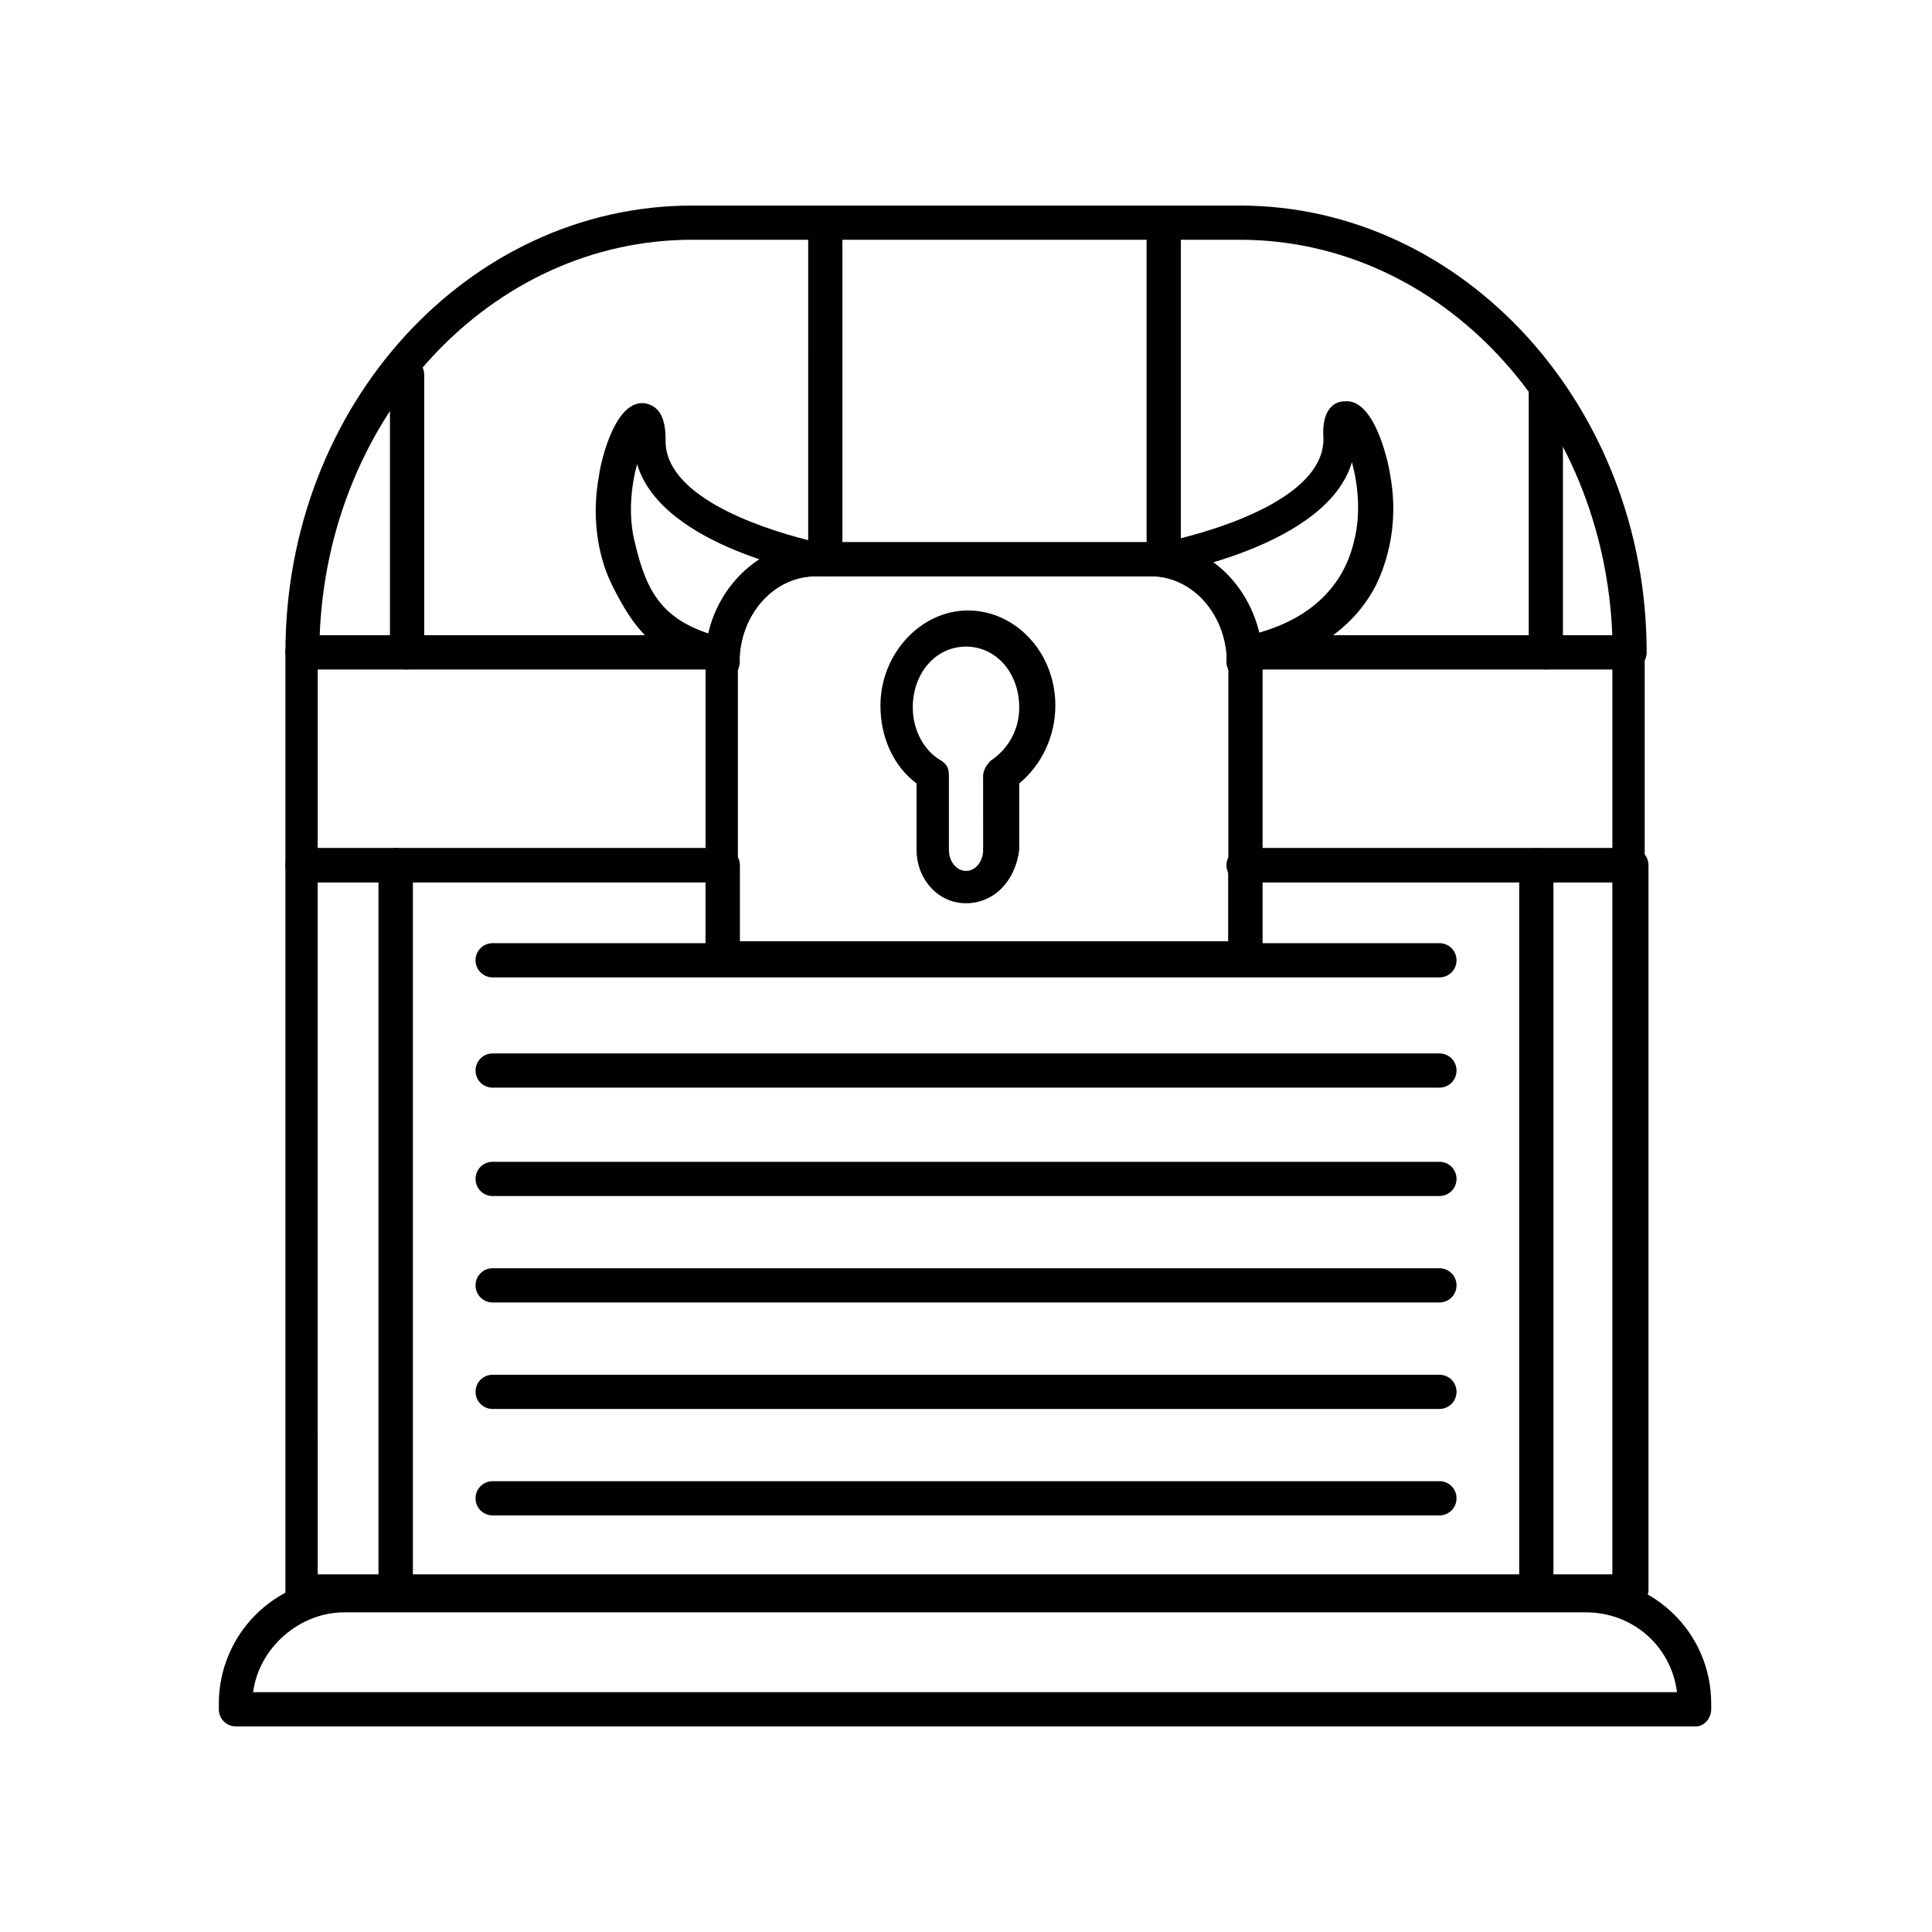 <?xml version="1.0" encoding="UTF-8"?>
<!-- Uploaded to: ICON Repo, www.svgrepo.com, Generator: ICON Repo Mixer Tools -->
<svg fill="#000000" width="800px" height="800px" version="1.1" viewBox="144 144 512 512" xmlns="http://www.w3.org/2000/svg">
 <g>
  <path d="m593.46 601.52h-386.93c-2.519 0-4.535-2.016-4.535-4.535v-1.512c0-18.137 14.609-33.25 33.25-33.25h328.99c18.137 0 33.25 14.609 33.25 33.25v1.512c0.004 2.519-2.012 4.535-4.027 4.535zm-382.39-9.07h377.35c-1.512-12.09-11.586-21.16-24.184-21.16h-328.98c-12.094 0-22.672 9.574-24.184 21.16z"/>
  <path d="m335.51 377.83h-111.34c-2.519 0-4.535-2.016-4.535-4.535v-56.426c0-2.519 2.016-4.535 4.535-4.535h111.34c1.008 0 2.519 0.504 3.023 1.512 1.008 1.008 1.008 2.016 1.008 3.527v2.016 53.906c0.504 2.519-1.512 4.535-4.031 4.535zm-107.31-9.07h102.78v-47.359h-102.78z"/>
  <path d="m575.83 321.4h-102.27c-2.519 0-4.031-2.016-4.535-4.031-1.008-11.586-9.574-20.656-20.152-20.656l-88.668 0.004c-10.578 0-19.145 9.07-20.152 20.656 0 2.519-2.016 4.031-4.535 4.031l-111.34-0.004c-2.519 0-4.535-2.016-4.535-4.535 0-65.496 48.367-118.39 107.82-118.39h145.1c59.449 0 107.82 53.402 107.82 118.39 0 2.523-2.016 4.535-4.535 4.535zm-98.242-8.562h93.707c-2.016-58.441-45.344-105.3-98.746-105.3h-145.1c-53.402 0-96.73 46.855-98.746 105.3h103.28c3.023-14.105 14.609-24.688 28.215-24.688h89.176c13.602-0.504 25.188 10.078 28.211 24.688z"/>
  <path d="m575.83 570.29h-351.66c-2.519 0-4.535-2.016-4.535-4.535v-192.45c0-2.519 2.016-4.535 4.535-4.535h111.34c2.519 0 4.535 2.016 4.535 4.535v20.152h129.48v-20.152c0-2.519 2.016-4.535 4.535-4.535h102.27c2.519 0 4.535 2.016 4.535 4.535v192.46c-0.508 2.516-2.523 4.531-5.043 4.531zm-347.63-9.066h343.09v-183.39h-93.203v20.152c0 2.519-2.016 4.535-4.535 4.535l-138.04-0.004c-2.519 0-4.535-2.016-4.535-4.535v-20.152l-102.78 0.004z"/>
  <path d="m473.55 402.52h-138.04c-2.519 0-4.535-2.016-4.535-4.535v-24.688c0-2.519 2.016-4.535 4.535-4.535s4.535 2.016 4.535 4.535v20.152h129.48l-0.004-74.055v-2.016c-1.008-11.586-9.574-20.656-20.152-20.656h-89.172c-10.578 0-19.145 9.07-20.152 20.656v2.016c0 2.519-2.016 4.535-4.535 4.535s-4.535-2.016-4.535-4.535v-2.519c1.008-16.121 14.105-29.223 29.223-29.223h89.176c15.113 0 27.711 12.594 29.223 29.223v2.519 78.594c-0.508 2.519-2.523 4.531-5.043 4.531z"/>
  <path d="m575.83 377.83h-102.27c-2.519 0-4.535-2.016-4.535-4.535s2.016-4.535 4.535-4.535h97.738v-47.359h-93.707c-0.504 1.512-2.016 2.519-4.031 2.519-2.519 0-4.535-2.016-4.535-4.535v-2.016c0-1.008 0.504-2.519 1.008-3.527 1.008-1.008 2.016-1.512 3.023-1.512h102.27c2.519 0 4.535 2.016 4.535 4.535v56.426c0.504 2.523-1.512 4.539-4.031 4.539z"/>
  <path d="m400 383.37c-7.559 0-13.098-6.551-13.098-14.105v-17.633c-6.047-4.535-9.574-12.09-9.574-20.656 0-13.602 10.578-25.191 23.176-25.191 12.594 0 23.176 11.082 23.176 25.191 0 8.062-3.527 15.617-9.574 20.656v17.633c-1.008 8.062-6.551 14.105-14.105 14.105zm0-68.012c-8.062 0-14.105 7.055-14.105 16.121 0 6.047 3.023 11.586 7.559 14.105 1.512 1.008 2.016 2.016 2.016 4.031v19.648c0 3.023 2.016 5.543 4.535 5.543 2.519 0 4.535-2.519 4.535-5.543l-0.008-19.648c0-1.512 1.008-3.023 2.016-4.031 4.535-3.023 7.559-8.062 7.559-14.105 0-9.07-6.047-16.121-14.105-16.121z"/>
  <path d="m248.86 570.29c-2.519 0-4.535-2.016-4.535-4.535v-192.45c0-2.519 2.016-4.535 4.535-4.535s4.535 2.016 4.535 4.535v192.46c0 2.516-2.016 4.531-4.535 4.531z"/>
  <path d="m551.14 570.29c-2.519 0-4.535-2.016-4.535-4.535v-192.45c0-2.519 2.016-4.535 4.535-4.535s4.535 2.016 4.535 4.535v192.46c-0.504 2.516-2.016 4.531-4.535 4.531z"/>
  <path d="m525.45 545.6h-250.89c-2.519 0-4.535-2.016-4.535-4.535s2.016-4.535 4.535-4.535h250.9c2.519 0 4.535 2.016 4.535 4.535-0.004 2.523-2.019 4.535-4.539 4.535z"/>
  <path d="m525.45 517.39h-250.89c-2.519 0-4.535-2.016-4.535-4.535 0-2.519 2.016-4.535 4.535-4.535h250.9c2.519 0 4.535 2.016 4.535 4.535-0.004 2.519-2.019 4.535-4.539 4.535z"/>
  <path d="m525.45 489.17h-250.89c-2.519 0-4.535-2.016-4.535-4.535s2.016-4.535 4.535-4.535h250.9c2.519 0 4.535 2.016 4.535 4.535-0.004 2.519-2.019 4.535-4.539 4.535z"/>
  <path d="m525.45 460.96h-250.89c-2.519 0-4.535-2.016-4.535-4.535s2.016-4.535 4.535-4.535h250.9c2.519 0 4.535 2.016 4.535 4.535-0.004 2.519-2.019 4.535-4.539 4.535z"/>
  <path d="m525.45 432.24h-250.89c-2.519 0-4.535-2.016-4.535-4.535s2.016-4.535 4.535-4.535h250.9c2.519 0 4.535 2.016 4.535 4.535-0.004 2.519-2.019 4.535-4.539 4.535z"/>
  <path d="m525.45 403.02h-250.89c-2.519 0-4.535-2.016-4.535-4.535s2.016-4.535 4.535-4.535h250.9c2.519 0 4.535 2.016 4.535 4.535-0.004 2.523-2.019 4.535-4.539 4.535z"/>
  <path d="m248.86 570.29c-2.519 0-4.535-2.016-4.535-4.535v-192.45c0-2.519 2.016-4.535 4.535-4.535s4.535 2.016 4.535 4.535v192.46c0 2.516-2.016 4.531-4.535 4.531z"/>
  <path d="m251.88 321.4c-2.519 0-4.535-2.016-4.535-4.535v-73.555c0-2.519 2.016-4.535 4.535-4.535 2.519 0 4.535 2.016 4.535 4.535v73.555c-0.504 2.523-2.519 4.535-4.535 4.535z"/>
  <path d="m553.66 321.4c-2.519 0-4.535-2.016-4.535-4.031v-70.535c0-2.519 2.016-4.031 4.535-4.031 2.519 0 4.535 2.016 4.535 4.031v70.535c0 2.019-2.016 4.031-4.535 4.031z"/>
  <path d="m332.99 321.4h-1.008c-14.609-3.527-20.152-11.082-25.695-22.168-4.031-8.062-5.543-18.641-3.527-29.223 0-1.008 3.527-20.152 12.09-19.145 2.519 0.504 5.543 2.016 5.543 9.574-0.504 14.609 23.68 23.176 37.785 26.703l0.004-84.137c0-2.519 2.016-4.535 4.535-4.535s4.535 2.016 4.535 4.535v89.176c0 1.512-0.504 2.519-1.512 3.527-1.008 1.008-2.519 1.008-3.527 1.008-2.016-0.504-42.824-7.559-49.375-29.727-1.512 5.543-2.519 13.602-0.504 21.16 3.023 12.594 7.055 20.656 22.672 24.688 2.519 0.504 4.031 3.023 3.023 5.543-1.008 1.512-3.023 3.019-5.039 3.019z"/>
  <path d="m476.58 321.4c-2.016 0-4.031-1.512-4.535-3.527-0.504-2.519 1.008-4.535 3.023-5.543 15.113-3.527 24.688-12.09 27.711-24.688 2.016-7.559 1.008-15.617-0.504-21.16-6.551 22.168-47.863 29.223-49.375 29.727-1.512 0-2.519 0-3.527-1.008-1.008-1.008-1.512-2.016-1.512-3.527v-88.668c0-2.519 2.016-4.535 4.535-4.535s4.535 2.016 4.535 4.535v83.633c14.105-3.527 38.289-12.09 37.785-26.703-0.504-7.559 3.023-9.574 5.543-9.574 8.566-1.008 12.09 18.641 12.09 19.145 2.016 10.578 0.504 20.656-3.527 29.223-5.543 11.082-16.121 18.641-30.73 22.168-0.504 0.504-1.008 0.504-1.512 0.504z"/>
 </g>
</svg>